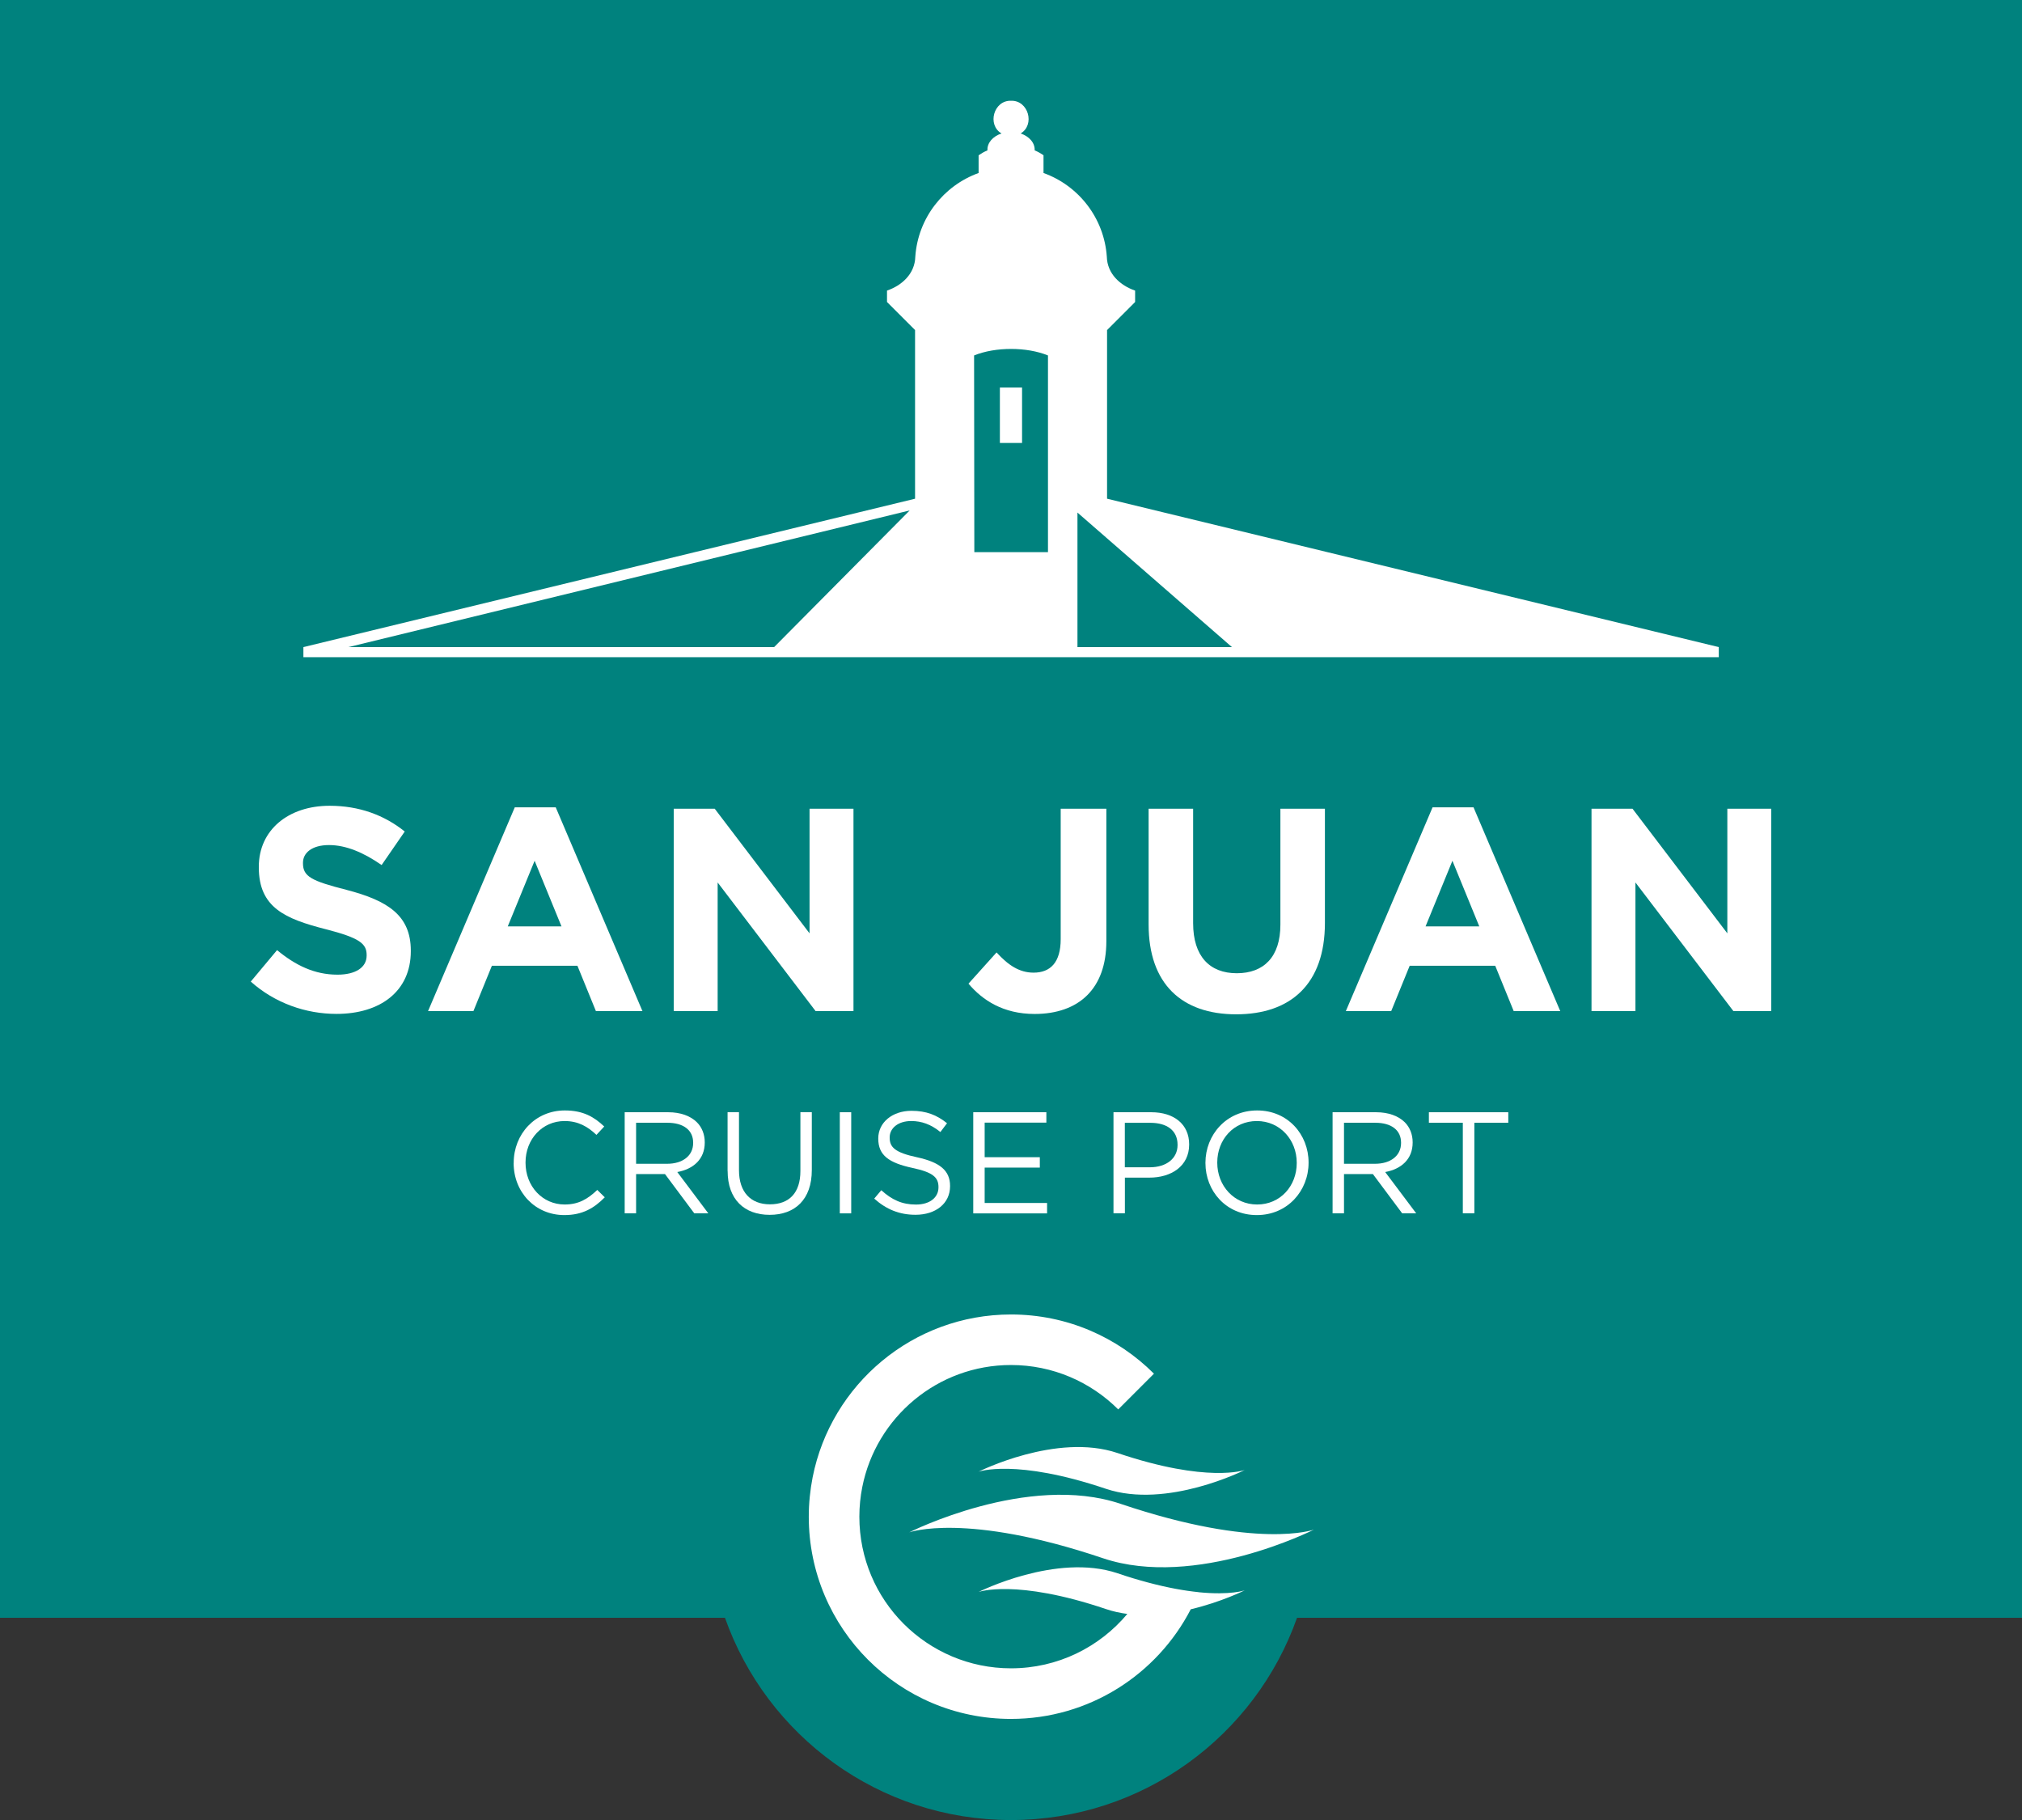 <?xml version="1.0" encoding="UTF-8"?><svg xmlns="http://www.w3.org/2000/svg" viewBox="0 0 340.16 306.14"><rect x="0" y="0" width="340.16" height="306.14" fill="#333333" stroke="none"/><defs><style>.d{fill:#00827e;}.e,.f{fill:#fff;}.f{fill-rule:evenodd;}</style></defs><g id="a"/><g id="b"><g id="c"><g><path class="d" d="M340.16,0H0V272.13H121.96c7,19.82,25.9,34.02,48.12,34.02s41.11-14.2,48.12-34.02h121.96V0Z"/><g><path class="e" d="M42.18,165.12l4.43-5.3c3.06,2.53,6.27,4.13,10.16,4.13,3.06,0,4.91-1.22,4.91-3.21v-.1c0-1.9-1.17-2.87-6.86-4.33-6.86-1.75-11.28-3.65-11.28-10.41v-.1c0-6.18,4.96-10.26,11.91-10.26,4.96,0,9.19,1.56,12.64,4.33l-3.89,5.64c-3.01-2.09-5.98-3.36-8.85-3.36s-4.38,1.31-4.38,2.97v.1c0,2.24,1.46,2.97,7.34,4.47,6.91,1.8,10.8,4.28,10.8,10.21v.1c0,6.76-5.15,10.55-12.5,10.55-5.15,0-10.36-1.8-14.44-5.45Z"/><path class="e" d="M86.58,135.8h6.91l14.59,34.28h-7.83l-3.11-7.63h-14.39l-3.11,7.63h-7.63l14.59-34.28Zm7.88,20.03l-4.52-11.04-4.52,11.04h9.04Z"/><path class="e" d="M113.33,136.04h6.91l15.95,20.96v-20.96h7.39v34.04h-6.37l-16.48-21.64v21.64h-7.39v-34.04Z"/><path class="e" d="M162.93,165.46l4.72-5.25c1.95,2.14,3.84,3.4,6.22,3.4,2.82,0,4.57-1.7,4.57-5.64v-21.93h7.68v22.27c0,4.04-1.17,7.05-3.21,9.09-2.09,2.09-5.15,3.16-8.85,3.16-5.3,0-8.8-2.33-11.14-5.11Z"/><path class="e" d="M193.23,155.49v-19.45h7.49v19.26c0,5.54,2.77,8.41,7.34,8.41s7.34-2.77,7.34-8.17v-19.5h7.49v19.21c0,10.31-5.79,15.37-14.93,15.37s-14.73-5.11-14.73-15.12Z"/><path class="e" d="M240.98,135.8h6.91l14.59,34.28h-7.83l-3.11-7.63h-14.39l-3.11,7.63h-7.63l14.59-34.28Zm7.88,20.03l-4.52-11.04-4.52,11.04h9.04Z"/><path class="e" d="M267.73,136.04h6.91l15.95,20.96v-20.96h7.39v34.04h-6.37l-16.48-21.64v21.64h-7.39v-34.04Z"/></g><g><path class="e" d="M86.42,195.64v-.05c0-4.81,3.6-8.8,8.6-8.8,3.09,0,4.93,1.09,6.63,2.7l-1.31,1.41c-1.43-1.36-3.04-2.33-5.35-2.33-3.77,0-6.58,3.06-6.58,6.97v.05c0,3.94,2.84,7.02,6.58,7.02,2.33,0,3.86-.9,5.49-2.45l1.26,1.24c-1.77,1.8-3.72,2.99-6.8,2.99-4.91,0-8.53-3.86-8.53-8.75Z"/><path class="e" d="M105.1,187.09h7.31c2.09,0,3.77,.63,4.84,1.7,.83,.83,1.31,2.02,1.31,3.35v.05c0,2.82-1.94,4.47-4.62,4.96l5.22,6.95h-2.36l-4.93-6.61h-4.86v6.61h-1.92v-17.01Zm7.14,8.67c2.55,0,4.37-1.31,4.37-3.5v-.05c0-2.09-1.6-3.35-4.35-3.35h-5.25v6.9h5.22Z"/><path class="e" d="M122.4,196.97v-9.89h1.92v9.77c0,3.67,1.97,5.73,5.2,5.73s5.13-1.9,5.13-5.61v-9.89h1.92v9.74c0,4.96-2.84,7.53-7.09,7.53s-7.07-2.58-7.07-7.39Z"/><path class="e" d="M141.28,187.09h1.92v17.01h-1.92v-17.01Z"/><path class="e" d="M147.07,201.62l1.19-1.41c1.77,1.6,3.47,2.41,5.83,2.41s3.79-1.21,3.79-2.89v-.05c0-1.58-.85-2.48-4.42-3.23-3.91-.85-5.71-2.11-5.71-4.91v-.05c0-2.67,2.36-4.64,5.59-4.64,2.48,0,4.25,.7,5.98,2.09l-1.12,1.48c-1.58-1.29-3.16-1.85-4.91-1.85-2.21,0-3.62,1.21-3.62,2.75v.05c0,1.6,.87,2.5,4.62,3.3,3.79,.83,5.54,2.21,5.54,4.81v.05c0,2.92-2.43,4.81-5.81,4.81-2.7,0-4.91-.9-6.95-2.72Z"/><path class="e" d="M163.74,187.09h12.29v1.75h-10.38v5.81h9.28v1.75h-9.28v5.95h10.5v1.75h-12.42v-17.01Z"/><path class="e" d="M187.31,187.09h6.37c3.84,0,6.37,2.04,6.37,5.39v.05c0,3.67-3.06,5.56-6.68,5.56h-4.13v6h-1.92v-17.01Zm6.12,9.26c2.82,0,4.67-1.51,4.67-3.74v-.05c0-2.43-1.82-3.69-4.57-3.69h-4.3v7.48h4.2Z"/><path class="e" d="M202.79,195.64v-.05c0-4.69,3.52-8.8,8.7-8.8s8.65,4.06,8.65,8.75v.05c0,4.69-3.52,8.8-8.7,8.8s-8.65-4.06-8.65-8.75Zm15.36,0v-.05c0-3.86-2.82-7.02-6.71-7.02s-6.66,3.11-6.66,6.97v.05c0,3.86,2.82,7.02,6.71,7.02s6.66-3.11,6.66-6.97Z"/><path class="e" d="M224.19,187.09h7.31c2.09,0,3.77,.63,4.84,1.7,.83,.83,1.31,2.02,1.31,3.35v.05c0,2.82-1.94,4.47-4.62,4.96l5.22,6.95h-2.36l-4.93-6.61h-4.86v6.61h-1.92v-17.01Zm7.14,8.67c2.55,0,4.37-1.31,4.37-3.5v-.05c0-2.09-1.6-3.35-4.35-3.35h-5.25v6.9h5.22Z"/><path class="e" d="M246.09,188.86h-5.71v-1.77h13.36v1.77h-5.71v15.23h-1.94v-15.23Z"/></g><path class="f" d="M152.98,257.75s19.92-10.05,35.53-4.79c23.09,7.79,32.53,4.34,32.53,4.34,0,0-19.89,10.07-35.49,4.81-23.09-7.79-32.56-4.36-32.56-4.36Zm33.06-7.32c10.27,3.46,23.36-3.16,23.36-3.16,0,0-6.21,2.27-21.41-2.86-10.27-3.46-23.38,3.15-23.38,3.15,0,0,6.24-2.26,21.43,2.87Zm15.6,17.39c-2.29-.23-5.13-.72-8.57-1.64-1.57-.42-3.25-.92-5.07-1.54-10.27-3.46-23.38,3.15-23.38,3.15,0,0,6.24-2.26,21.43,2.87,1.17,.4,2.38,.66,3.6,.82-4.68,5.59-11.71,9.15-19.57,9.15-7.04,0-13.42-2.86-18.04-7.47-4.62-4.62-7.47-10.99-7.47-18.04,0-1.7,.17-3.37,.49-4.98,2.32-11.71,12.64-20.53,25.02-20.53,7.04,0,13.42,2.86,18.04,7.47l6.01-6.01c-6.16-6.16-14.66-9.96-24.05-9.96-16.51,0-30.28,11.77-33.37,27.38-.42,2.15-.65,4.37-.65,6.64,0,9.39,3.81,17.9,9.96,24.05,6.16,6.16,14.66,9.96,24.05,9.96,13.17,0,24.59-7.49,30.25-18.44,5.19-1.23,9.08-3.19,9.08-3.19,0,0-2.37,.86-7.76,.32Z"/><g><rect class="e" x="168.21" y="65.19" width="3.73" height="9.32"/><path class="e" d="M186.24,83.89v-28.36h-.01c.29-.29,4.56-4.56,4.73-4.73,0,0,0-1.92,0-1.92-2.51-.86-4.69-2.82-4.76-5.7-.45-6.51-4.75-11.96-10.65-14.08v-2.98c-.45-.32-.95-.6-1.49-.83,.06-1.28-.93-2.36-2.36-2.84,2.46-1.45,1.31-5.6-1.61-5.5-2.92-.1-4.07,4.04-1.61,5.5-1.44,.48-2.43,1.56-2.36,2.84-.54,.23-1.04,.52-1.49,.83v2.98c-5.9,2.13-10.2,7.57-10.65,14.08-.07,2.88-2.26,4.84-4.76,5.7,0,0,0,1.92,0,1.92,.19,.19,4.42,4.42,4.73,4.73h-.01v28.36l-102.9,24.96v1.7h238.11v-1.7l-102.9-24.96Zm-9.94-24.1v33.09h-12.39l-.04-33.09c3.58-1.46,8.85-1.46,12.43,0ZM58.61,108.85l94.43-22.99-22.81,22.99H58.61Zm122.65,0v-22.63l25.99,22.63h-25.99Z"/></g></g></g></g></svg>